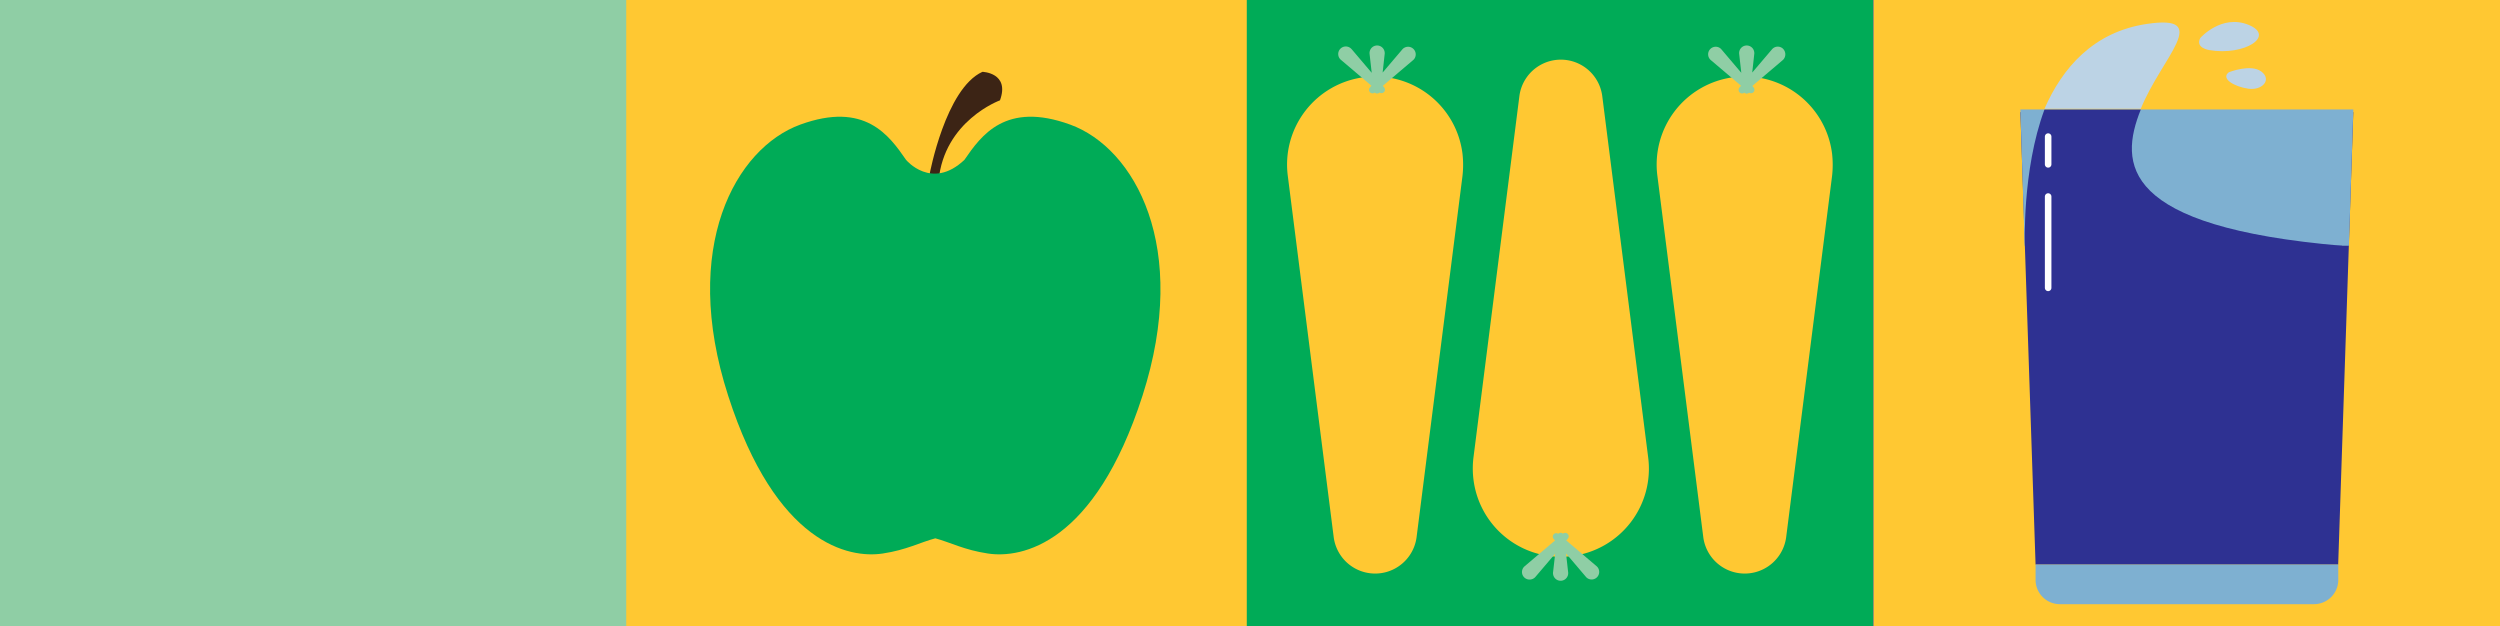 <svg xmlns="http://www.w3.org/2000/svg" width="717.103" height="179.63" viewBox="0 0 717.103 179.63">
  <rect x="0" y="0" width="717.103" height="179.63" fill="#808080" stroke="none"/>
  <g id="Group_518" data-name="Group 518" transform="translate(-1203 -173)">
    <g id="HEAL_Icon_Yellow_AppleGreen-01" transform="translate(1381.462 173)">
      <g id="BG" transform="translate(0)">
        <rect id="Rectangle_32" data-name="Rectangle 32" width="179.63" height="179.63" fill="#ffc832"/>
      </g>
      <g id="Icon" transform="translate(25.219 20.599)">
        <g id="Group_61" data-name="Group 61">
          <path id="Path_137" data-name="Path 137" d="M34.79,37.445s4.555-24.5,15.133-29.3c0,0,7.921.228,5.036,8.174,0,0-16.019,5.82-17.613,23.1,0-.025-2.075,6.681-2.556-1.974" transform="translate(28.196 -8.14)" fill="#3c2415"/>
          <path id="Path_138" data-name="Path 138" d="M113.251,15.487c-18.54-6.747-25.514,3.12-30.333,10.12-9.409,8.877-16.739,0-16.739,0C61.36,18.632,54.386,8.74,35.846,15.487S1.4,50.641,15.151,93.252c13.721,42.611,34.67,46.72,44.308,45.274,6.822-1.015,10.855-3.247,15.116-4.363,4.261,1.141,8.293,3.348,15.116,4.363,9.638,1.446,30.587-2.638,44.308-45.274,13.7-42.611-2.207-71.018-20.746-77.765" transform="translate(-9.966 -0.349)" fill="#00ab57"/>
        </g>
      </g>
    </g>
    <g id="HEAL_Icon_Green_Carrot-01" transform="translate(1560.628 173)">
      <g id="BG-2" data-name="BG">
        <rect id="Rectangle_33" data-name="Rectangle 33" width="179.63" height="179.63" fill="#00ab57"/>
      </g>
      <g id="Icon-2" data-name="Icon" transform="translate(11.56 13.071)">
        <g id="Group_62" data-name="Group 62">
          <path id="Path_139" data-name="Path 139" d="M54.882,37.184,41.722,140.741a11.987,11.987,0,0,1-23.788,0L4.775,37.184a25.256,25.256,0,1,1,50.106-6.39,28.393,28.393,0,0,1,0,6.39" transform="translate(-4.568 0.212)" fill="#ffc832"/>
          <path id="Path_140" data-name="Path 140" d="M96.662,37.184,83.5,140.741a11.987,11.987,0,0,1-23.788,0L46.555,37.184a25.256,25.256,0,1,1,50.106-6.39,28.392,28.392,0,0,1,0,6.39" transform="translate(59.666 0.212)" fill="#ffc832"/>
          <path id="Path_141" data-name="Path 141" d="M25.761,120.835,38.92,17.277a11.984,11.984,0,0,1,23.788,0L75.867,120.835a25.256,25.256,0,1,1-50.106,6.39,25.707,25.707,0,0,1,0-6.39" transform="translate(27.707 -2.718)" fill="#ffc832"/>
          <path id="Path_142" data-name="Path 142" d="M28.744,6.24,23.075,12.9l.582-5.314a1.532,1.532,0,0,0,0-.481,2.177,2.177,0,1,0-4.327.481l.607,5.39L14.218,6.24a2.386,2.386,0,0,0-.253-.253A2.173,2.173,0,1,0,11.156,9.3l8.705,7.389-.456.531a1.006,1.006,0,0,0,1.417,1.417.931.931,0,0,0,1.341,0,1.027,1.027,0,0,0,1.215-.051,1,1,0,0,0,.127-1.417l-.38-.456,8.705-7.389a2.385,2.385,0,0,0,.253-.253,2.191,2.191,0,0,0-3.34-2.834" transform="translate(4.336 -5.165)" fill="#8fcea5"/>
          <path id="Path_143" data-name="Path 143" d="M73.586,5.987a2.17,2.17,0,0,0-3.062.253L64.855,12.9l.582-5.314a1.532,1.532,0,0,0,0-.481,2.177,2.177,0,1,0-4.327.481l.607,5.39L56,6.24a2.387,2.387,0,0,0-.253-.253A2.173,2.173,0,0,0,52.936,9.3l8.705,7.389-.456.531a1.031,1.031,0,0,0,0,1.316,1,1,0,0,0,1.417.127.931.931,0,0,0,1.341,0,.988.988,0,0,0,1.189-.051A1,1,0,0,0,65.26,17.2l-.38-.456,8.705-7.389a2.388,2.388,0,0,0,.253-.253,2.251,2.251,0,0,0-.253-3.113" transform="translate(68.57 -5.165)" fill="#8fcea5"/>
          <path id="Path_144" data-name="Path 144" d="M34.993,72.935l5.669-6.656-.607,5.314a1.533,1.533,0,0,0,0,.481,2.177,2.177,0,1,0,4.327-.481l-.607-5.39,5.719,6.731a2.385,2.385,0,0,0,.253.253,2.173,2.173,0,0,0,2.809-3.315L43.85,62.484l.456-.531a1.006,1.006,0,0,0-1.417-1.417.941.941,0,0,0-.557-.253.976.976,0,0,0-.784.278,1.027,1.027,0,0,0-1.215.051.98.98,0,0,0-.1,1.417l.38.455-8.705,7.389a2.386,2.386,0,0,0-.253.253,2.17,2.17,0,0,0,.253,3.062,2.222,2.222,0,0,0,3.087-.253" transform="translate(36.239 79.477)" fill="#8fcea5"/>
        </g>
      </g>
    </g>
    <g id="HEAL_Icon_Yellow_Water-01" transform="translate(1740.473 173)">
      <g id="BG-3" data-name="BG">
        <rect id="Rectangle_42" data-name="Rectangle 42" width="179.63" height="179.63" fill="#ffc832"/>
      </g>
      <g id="Icon-3" data-name="Icon" transform="translate(42.052 6.302)">
        <g id="Group_75" data-name="Group 75">
          <path id="Path_163" data-name="Path 163" d="M111.991,12.38H16.49l4.362,129.789h86.8Z" transform="translate(-16.49 13.486)" fill="#2e3192"/>
          <path id="Path_164" data-name="Path 164" d="M25.178,75.22H98.09a6.972,6.972,0,0,0,6.958-6.958V63.85H18.22v4.412a6.972,6.972,0,0,0,6.958,6.958" transform="translate(-13.858 91.78)" fill="#7eb0d1"/>
          <path id="Path_165" data-name="Path 165" d="M111.991,12.38H16.49l1.235,39.078H110.73Z" transform="translate(-16.49 12.718)" fill="#7eb0d1"/>
          <path id="Path_166" data-name="Path 166" d="M37.167,7.089S43.243.156,51.033,3.333s-1.16,8.95-11.27,7.236c0,0-4.135-.58-2.6-3.479" transform="translate(14.441 -2.5)" fill="#bcd3e5"/>
          <path id="Path_167" data-name="Path 167" d="M40.656,8.927s6.252-2.5,9.328-.2c3.076,2.319.277,5.5-3.757,4.916s-7.992-2.9-5.572-4.715" transform="translate(19.145 5.495)" fill="#bcd3e5"/>
          <path id="Path_168" data-name="Path 168" d="M50.265,12.38H22.633c-6.5,17.522-5.6,39.1-5.6,39.1s17.068,17.7,17.951,18c.857.3,28.01-1.74,28.489-2.319S108.1,51.458,108.1,51.458C44.491,46.037,44.012,27.935,50.265,12.38" transform="translate(-15.725 12.749)" fill="#2e3192"/>
          <path id="Path_169" data-name="Path 169" d="M48.627,2.963C33.248,5.232,24.348,15.619,19.23,27.317H46.862C52.786,12.594,67.586.139,48.627,2.963" transform="translate(-12.322 -2.407)" fill="#bcd3e5"/>
          <path id="Path_170" data-name="Path 170" d="M19.65,32.634V58.829m0-43.389v7.967" transform="translate(-11.683 17.439)" fill="none" stroke="#fff" stroke-linecap="round" stroke-miterlimit="10" stroke-width="1.881"/>
        </g>
      </g>
    </g>
    <g id="BG-4" data-name="BG" transform="translate(1203 173)">
      <rect id="Rectangle_12" data-name="Rectangle 12" width="179.63" height="179.63" fill="#8fcea5"/>
    </g>
  </g>
</svg>
